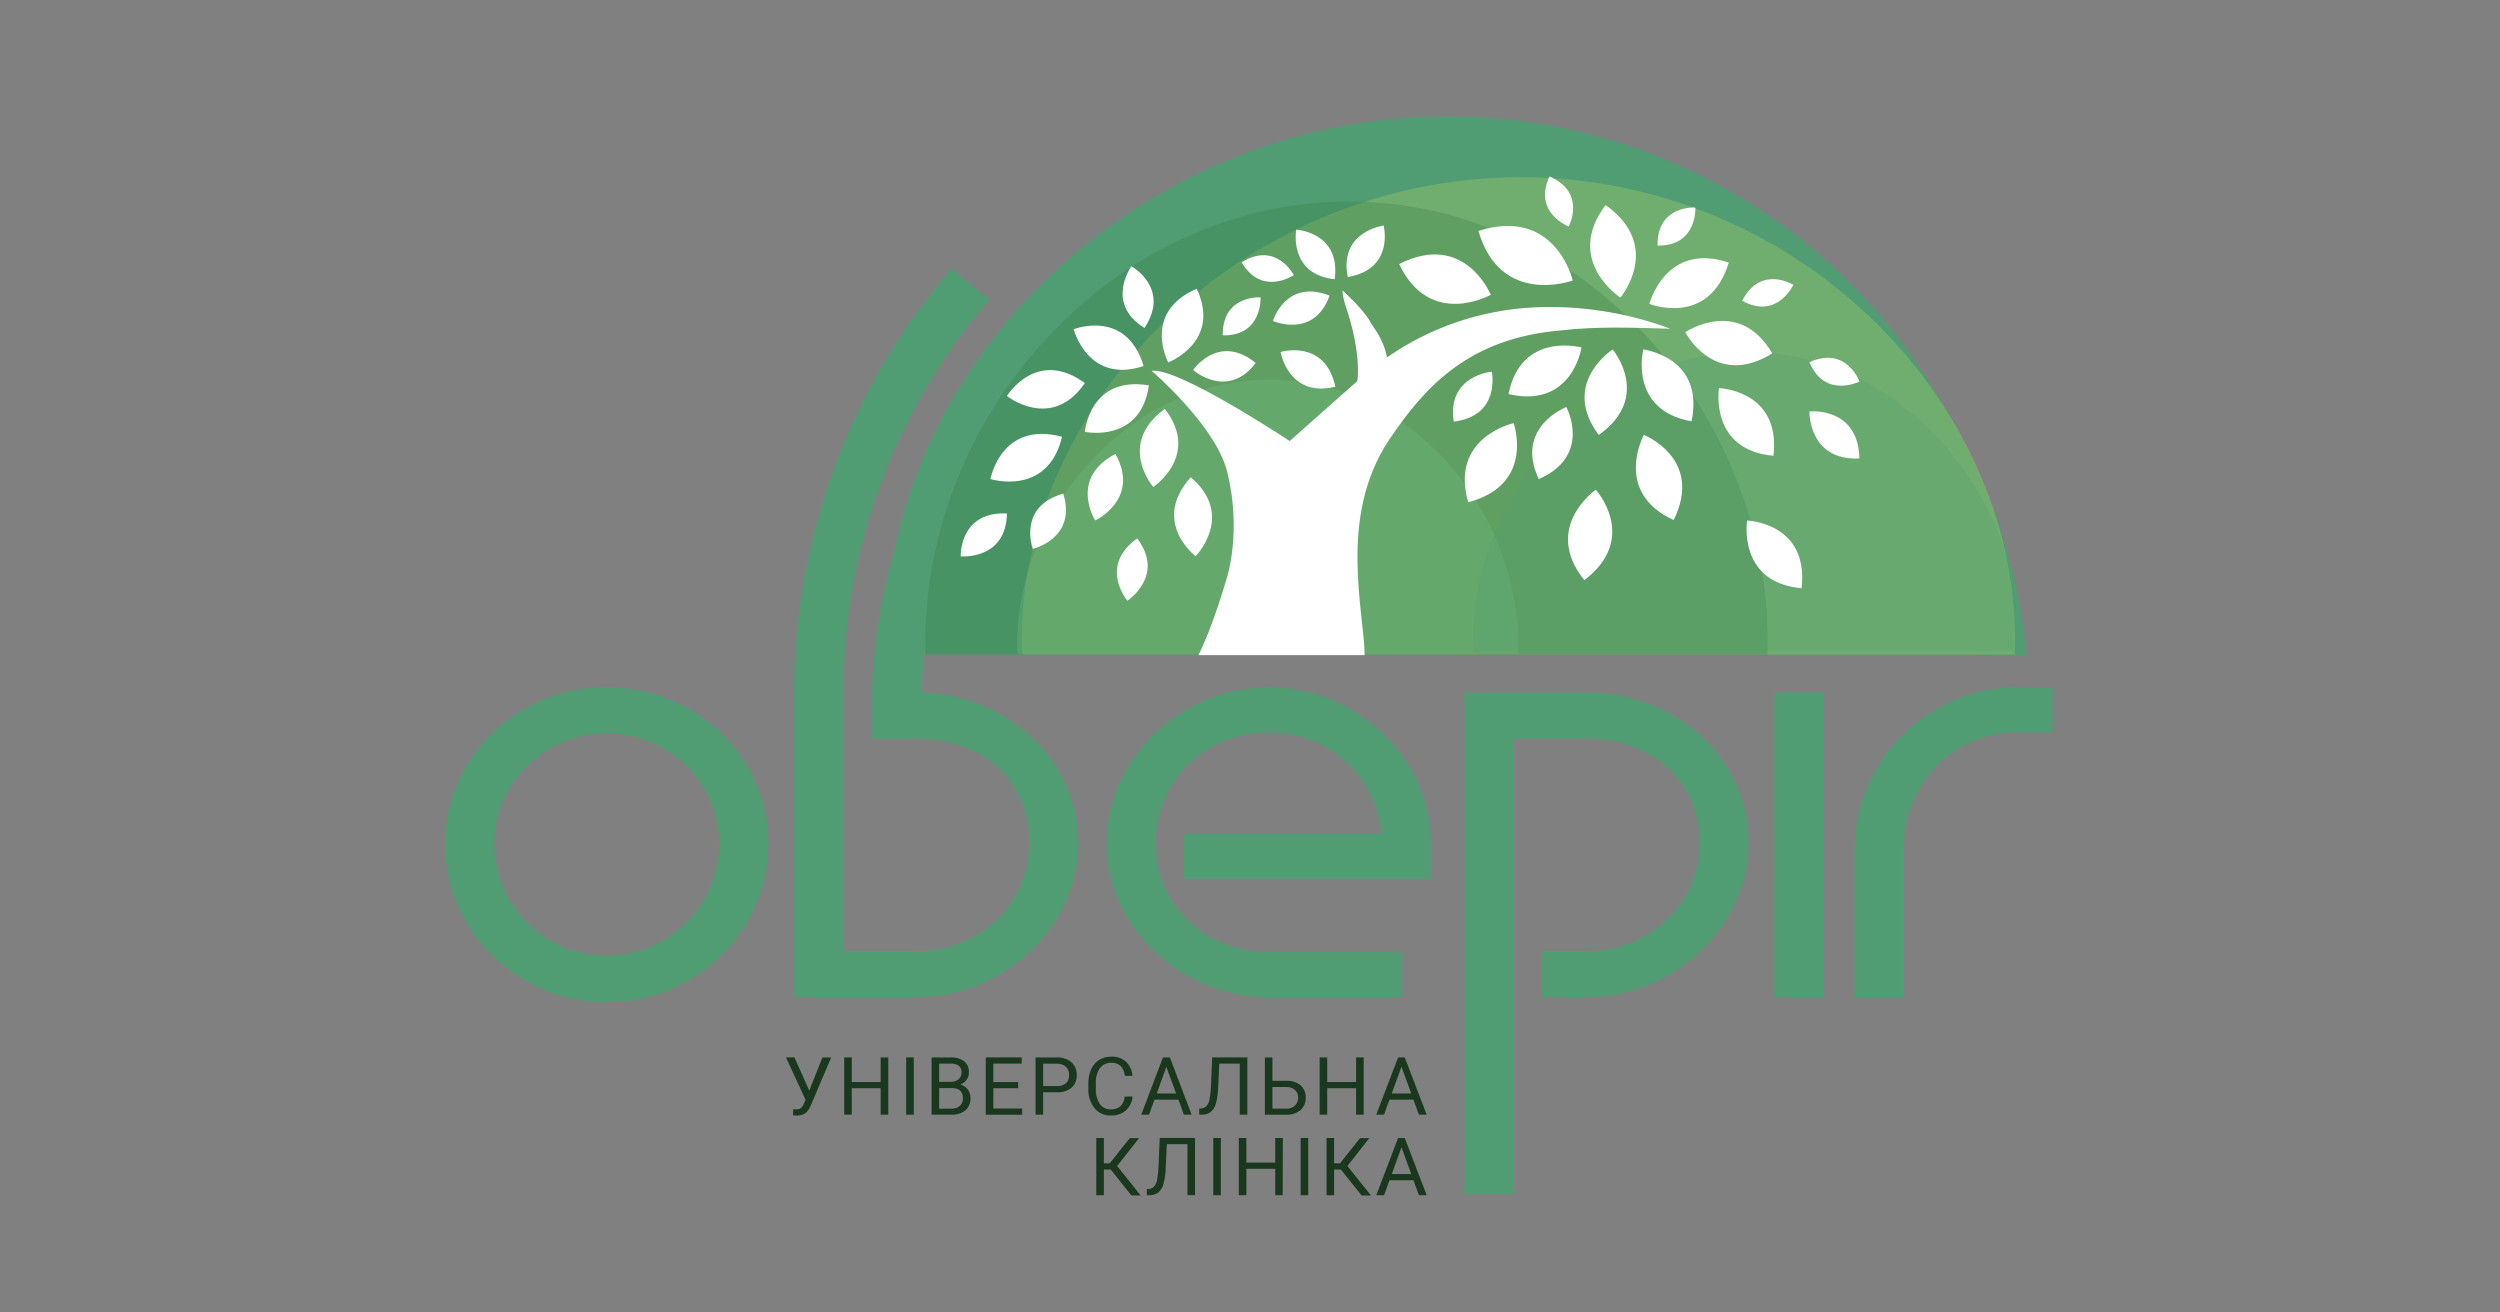 <?xml version="1.0" encoding="UTF-8"?> <svg xmlns="http://www.w3.org/2000/svg" xmlns:xlink="http://www.w3.org/1999/xlink" version="1.1" id="Слой_1" x="0px" y="0px" width="1200px" height="630px" viewBox="0 0 1200 630" xml:space="preserve"><rect x="0" y="0" width="1200" height="630" fill="#808080" stroke="none"/> <g> <path fill="#519D73" d="M972.857,314.554c-5.842-62.844-34.035-124.148-79.399-171.205 C840.49,88.346,770.921,58.087,697.539,58.087c-73.383,0-143.533,30.229-197.18,85.126 c-52.042,53.274-81.914,124.525-81.914,195.503c0,2.215,0.074,4.344,0.147,6.388l0.074,1.876l23.792-0.759v-1.961 c0-1.934-0.137-3.763-0.137-5.544c0-64.818,27.39-130.005,75.151-178.882c49.068-50.269,113.098-77.957,180.157-77.957 c67.061,0,130.357,27.672,178.789,77.899c41.112,42.664,66.914,97.96,72.632,154.638L972.857,314.554z"></path> <path fill="#519D73" d="M961.896,314.162c0.078-2.456,0.211-4.9,0.211-7.43c0-131.491-118.881-250.906-267.155-250.906 c-148.276,0-269.803,119.415-269.803,250.96c0,2.476,0.12,4.92,0.205,7.44L961.896,314.162z"></path> <g opacity="0.5"> <path opacity="0.5" fill="#CCDE64" d="M967.072,314.162c0-2.182,0.18-4.341,0.18-6.544 c0-116.643-105.573-222.544-237.223-222.544c-131.65,0-239.588,105.901-239.588,222.544c0,2.204,0.116,4.363,0.19,6.544H967.072z"></path> </g> <g opacity="0.5"> <path opacity="0.5" fill="#2C7439" d="M848.359,314.162c0.072-2.064,0.163-4.132,0.163-6.218 c0.016-110.709-89.513-211.228-201.181-211.228c-111.668,0-203.16,100.519-203.16,211.228c0,2.086,0.089,4.153,0.163,6.218 H848.359z"></path> </g> <g opacity="0.5"> <path opacity="0.5" fill="#74C48C" d="M728.69,313.898c0-1.254,0.09-2.498,0.09-3.762 c0-67.08-53.262-127.918-119.642-127.918c-66.374,0-120.901,60.961-120.901,127.976c0,1.265,0,2.515,0.106,3.764L728.69,313.898z"></path> </g> <path fill="#19381D" d="M388.437,523.51l6.323-15.941h4.205l-9.728,22.901c-0.447,1.117-1.063,2.161-1.828,3.088 c-0.542,0.612-1.226,1.097-1.992,1.401c-0.906,0.354-1.881,0.517-2.85,0.484c-0.644,0.043-1.287-0.009-1.908-0.172l0.105-2.872 l1.723,0.073c0.633,0.021,1.255-0.146,1.787-0.485c0.527-0.338,0.948-0.833,1.191-1.412l0.474-0.985l0.717-1.682l-9.369-20.34 h4.058L388.437,523.51z"></path> <path fill="#19381D" d="M426.355,535.043h-3.645v-12.699h-13.86v12.699h-3.625v-27.475h3.625v11.805h13.86v-11.805h3.645V535.043z"></path> <path fill="#19381D" d="M438.606,535.043h-3.63v-27.475h3.63V535.043z"></path> <path fill="#19381D" d="M447.17,535.043v-27.475h8.919c2.387-0.179,4.758,0.477,6.719,1.845c0.78,0.675,1.385,1.518,1.782,2.466 c0.389,0.948,0.557,1.983,0.483,3.004c0.022,1.223-0.358,2.424-1.085,3.404c-0.769,1.021-1.796,1.812-2.978,2.308 c1.412,0.358,2.651,1.202,3.525,2.36c0.875,1.213,1.329,2.678,1.297,4.163c0.054,1.091-0.137,2.177-0.548,3.185 c-0.422,1-1.054,1.906-1.865,2.633c-1.913,1.518-4.32,2.266-6.766,2.107H447.17z M450.785,519.288h5.484 c1.364,0.064,2.708-0.358,3.788-1.19c0.487-0.39,0.875-0.886,1.128-1.444c0.264-0.568,0.386-1.181,0.363-1.803 c0.053-0.61-0.037-1.232-0.269-1.801c-0.23-0.58-0.59-1.086-1.054-1.497c-1.191-0.77-2.603-1.128-4.015-1.022h-5.426V519.288z M450.785,522.261v9.886h5.942c1.45,0.072,2.867-0.391,3.989-1.309c0.501-0.458,0.89-1.021,1.149-1.644 c0.258-0.633,0.375-1.307,0.336-1.98c0-3.305-1.796-4.953-5.401-4.953H450.785z"></path> <path fill="#19381D" d="M488.702,522.344H476.81v9.743h13.842v2.978h-17.484v-27.496h17.273v2.973H476.81v8.853h11.893V522.344z"></path> <path fill="#19381D" d="M500.702,524.294v10.749h-3.63v-27.475h10.143c2.562-0.157,5.084,0.664,7.066,2.309 c0.842,0.759,1.512,1.709,1.955,2.762c0.438,1.053,0.648,2.191,0.596,3.329c0.074,1.149-0.117,2.298-0.548,3.362 c-0.432,1.064-1.096,2.023-1.95,2.793c-2.044,1.57-4.589,2.339-7.167,2.171H500.702z M500.702,521.322h6.512 c1.607,0.111,3.192-0.378,4.463-1.37c0.522-0.506,0.927-1.128,1.18-1.813c0.258-0.684,0.358-1.412,0.306-2.139 c0.042-0.727-0.067-1.453-0.32-2.129c-0.259-0.686-0.66-1.297-1.166-1.812c-1.175-1.012-2.688-1.549-4.235-1.484h-6.725 L500.702,521.322z"></path> <path fill="#19381D" d="M543.614,526.329c-0.173,2.57-1.333,4.978-3.229,6.723c-2.019,1.665-4.584,2.509-7.192,2.383 c-1.481,0.052-2.957-0.244-4.306-0.845c-1.359-0.605-2.549-1.518-3.499-2.655c-2.082-2.655-3.136-5.976-2.978-9.348v-2.635 c-0.053-2.319,0.417-4.626,1.366-6.745c0.826-1.845,2.181-3.392,3.884-4.469c1.748-1.059,3.767-1.602,5.811-1.559 c2.571-0.122,5.09,0.758,7.018,2.456c1.834,1.79,2.936,4.203,3.078,6.765h-3.642c-0.121-1.779-0.842-3.461-2.049-4.773 c-1.233-1.064-2.835-1.592-4.463-1.485c-1.048-0.044-2.092,0.163-3.041,0.611c-0.948,0.441-1.78,1.11-2.413,1.948 c-1.433,2.156-2.124,4.722-1.964,7.313v2.709c-0.133,2.509,0.521,4.996,1.86,7.114c0.573,0.854,1.357,1.538,2.276,2.002 c0.91,0.463,1.927,0.686,2.955,0.653c1.66,0.105,3.304-0.38,4.642-1.37c1.249-1.285,2.007-2.972,2.139-4.764L543.614,526.329z"></path> <path fill="#19381D" d="M565.667,527.847h-11.539l-2.587,7.196h-3.736l10.412-27.475h3.346l10.407,27.475h-3.72L565.667,527.847z M555.254,524.873h9.279l-4.684-12.846L555.254,524.873z"></path> <path fill="#19381D" d="M598.732,507.568v27.475h-3.631V510.53h-9.854l-0.496,10.896c-0.047,2.782-0.419,5.544-1.111,8.236 c-0.394,1.577-1.254,2.989-2.471,4.063c-1.254,0.905-2.782,1.382-4.342,1.316h-1.185v-2.97h0.759 c1.015-0.017,1.985-0.429,2.702-1.15c0.769-0.917,1.281-2.023,1.486-3.203c0.416-2.246,0.653-4.522,0.701-6.799l0.564-13.382 L598.732,507.568z"></path> <path fill="#19381D" d="M610.762,518.782h6.829c2.435-0.114,4.829,0.664,6.718,2.202c0.812,0.738,1.449,1.645,1.871,2.656 c0.417,1.012,0.605,2.109,0.555,3.198c0.047,1.113-0.145,2.219-0.564,3.24c-0.422,1.034-1.059,1.95-1.875,2.709 c-1.857,1.562-4.226,2.372-6.646,2.276h-10.512v-27.496h3.625V518.782z M610.762,521.755v10.411h6.617 c0.766,0.043,1.531-0.073,2.258-0.326c0.721-0.253,1.385-0.653,1.95-1.165c0.506-0.5,0.894-1.102,1.151-1.765 c0.26-0.664,0.375-1.376,0.338-2.087c0.031-0.685-0.084-1.364-0.342-2.003c-0.258-0.632-0.648-1.201-1.147-1.67 c-1.146-0.957-2.61-1.447-4.103-1.386L610.762,521.755z"></path> <path fill="#19381D" d="M654.566,535.043h-3.64v-12.699h-13.86v12.699h-3.625v-27.475h3.625v11.805h13.86v-11.805h3.64V535.043z"></path> <path fill="#19381D" d="M678.447,527.847h-11.508l-2.589,7.196H660.6l10.502-27.475h3.178l10.518,27.475h-3.721L678.447,527.847z M668.04,524.873h9.348l-4.679-12.846L668.04,524.873z"></path> <path fill="#19381D" d="M533.192,561.38h-3.346v12.341h-3.63v-27.496h3.63v12.183h2.824l9.605-12.118h4.463l-10.501,13.383 l11.271,14.154h-4.458L533.192,561.38z"></path> <path fill="#19381D" d="M573.603,546.225v27.485h-3.626v-24.523h-9.907l-0.484,10.897c-0.063,2.781-0.443,5.543-1.133,8.24 c-0.384,1.57-1.249,2.994-2.471,4.059c-1.249,0.918-2.771,1.38-4.321,1.327h-1.191v-2.977h0.743 c1.017-0.016,1.987-0.427,2.704-1.145c0.769-0.927,1.281-2.032,1.486-3.214c0.416-2.244,0.653-4.51,0.701-6.797l0.563-13.379 L573.603,546.225z"></path> <path fill="#19381D" d="M585.99,573.71h-3.608v-27.485h3.608V573.71z"></path> <path fill="#19381D" d="M615.684,573.71h-3.568v-12.699h-13.857v12.699h-3.629v-27.485h3.629v11.814h13.857v-11.814h3.643 L615.684,573.71z"></path> <path fill="#19381D" d="M627.939,573.71h-3.631v-27.485h3.631V573.71z"></path> <path fill="#19381D" d="M643.643,561.38h-3.277v12.341h-3.625v-27.496h3.625v12.183h2.829l9.608-12.118h4.456l-10.497,13.383 l11.271,14.154h-4.463L643.643,561.38z"></path> <path fill="#19381D" d="M678.447,566.512h-11.508l-2.589,7.198H660.6l10.502-27.485h3.178l10.518,27.485h-3.721L678.447,566.512z M668.04,563.54h9.348l-4.679-12.847L668.04,563.54z"></path> <path fill="#519D73" d="M213.62,404.775c0-41.397,34.748-74.895,77.602-74.895c42.857,0,77.603,33.497,77.603,74.895 c0,42.112-34.762,76.31-77.603,76.31C248.387,481.085,213.62,446.888,213.62,404.775z M345.169,404.775 c0-29.066-24.149-52.736-53.948-52.736c-29.798,0-53.941,23.67-53.941,52.736c0,7.086,1.39,14.1,4.104,20.644 c2.708,6.546,6.687,12.494,11.692,17.505c5.011,5.006,10.956,8.979,17.505,11.688c6.544,2.72,13.553,4.112,20.64,4.112 c7.088,0,14.102-1.393,20.646-4.112c6.546-2.708,12.494-6.682,17.5-11.688c5.011-5.011,8.984-10.959,11.698-17.505 C343.773,418.875,345.169,411.861,345.169,404.775z"></path> <path fill="#519D73" d="M662.881,400.08c-2.203-27.344-24.865-48.517-53.947-48.517c-30.541,0-54.185,23.134-54.185,53.212 c0,29.561,23.645,52.207,54.185,52.207h64.145v21.679h-64.145c-42.108,0-77.838-33.734-77.838-73.886 c0-40.418,35.684-74.895,77.838-74.895c42.156,0,77.854,34.203,77.854,74.895v16.997H568.296V400.08H662.881z"></path> <path fill="#519D73" d="M761.535,332.395h-58.644v240.883h23.719V354.517h35.003c30.537,0,54.18,19.716,54.18,50.259 c0,28.569-23.643,51.733-54.18,51.733h-21.52v22.152h21.441c42.117,0,77.84-34.482,77.84-73.886 c0-41.397-35.679-72.424-77.84-72.424"></path> <path fill="#519D73" d="M875.357,332.352h-23.653v146.31h23.653V332.352z"></path> <path fill="#519D73" d="M890.17,478.661v-71.188c0-42.129,35.454-77.592,77.845-77.592h17.263v21.683h-17.311 c-30.304,0-54.201,24.366-54.201,55.909v71.188H890.17z"></path> <path fill="#519D73" d="M441.936,332.395v-0.116h-23.581v22.3h21.441c30.526,0,54.185,18.216,54.185,50.26 c0,29.055-23.659,51.729-54.185,51.729h-35.004V332.989c0,0,0-0.88,0-1.163c0.132-69.009,24.999-135.688,70.083-187.946 l-18.142-14.985c-48.806,56.674-75.632,128.991-75.578,203.784v145.982h58.641c42.099,0,77.839-33.987,77.839-73.886 C517.636,364.337,483.128,333.438,441.936,332.395z"></path> <g opacity="0.5"> <path opacity="0.5" fill="#519D73" d="M969.384,312.709c0-1.37,0.101-2.741,0.101-4.106 c0-73.196-58.126-139.651-130.628-139.651c-72.501,0-131.935,66.455-131.935,139.651c0,1.365,0,2.736,0.106,4.106H969.384z"></path> </g> <path fill="#FFFFFF" d="M588.904,277.382c-5.949,20.14-10.959,31.774-13.636,37.075h79.757 c-0.147-20.624-12.932-66.383,11.703-103.278c17.441-26.105,38.767-48.74,81.903-52.519c17.662-2.097,35.34-1.367,53.1-0.874 c-21-7.844-43.373-11.319-65.758-10.218c-25.198,1.275-49.53,9.59-70.24,23.999c-1.697-9.174-6.45-14.095-7.926-16.964 c-2.972-5.726-13.383-15.212-13.383-15.212s-0.207,2.619,1.934,8.919c4.896,14.424,6.201,27.984,5.148,34.602L619.058,211.7 c0,0-53.823-35.69-66.259-33.677c0,0,30.467,26.052,36.116,47.951C596.293,254.629,588.904,277.382,588.904,277.382z"></path> <path fill="#FFFFFF" d="M811.957,202.241c-30.479-5.406-23.181-34.493-23.181-34.493S818.301,171.27,811.957,202.241z"></path> <path fill="#FFFFFF" d="M767.394,208.775c-18.542-24.808,6.694-41.028,6.694-41.028S793.209,190.511,767.394,208.775z"></path> <path fill="#FFFFFF" d="M724.085,189.174c6.091-30.363,35.015-22.377,35.015-22.377S754.857,196.234,724.085,189.174z"></path> <path fill="#FFFFFF" d="M829.814,126.039c-30.344-10.186-38.107,19.823-38.107,19.823S820.283,157.28,829.814,126.039z"></path> <path fill="#FFFFFF" d="M770.682,98.426c-20.134,26.765,7.109,44.4,7.109,44.4S798.541,118.276,770.682,98.426z"></path> <path fill="#FFFFFF" d="M709.646,110.844c10.613,36.593,45.264,23.788,45.264,23.788S746.701,99.054,709.646,110.844z"></path> <path fill="#FFFFFF" d="M671.594,126.753c14.867,31.225,43.981,14.751,43.981,14.751S703.088,110.751,671.594,126.753z"></path> <path fill="#FFFFFF" d="M548.936,175.683c-26.763,8.926-33.561-17.661-33.561-17.661S540.626,148.016,548.936,175.683z"></path> <path fill="#FFFFFF" d="M551.465,184.979c-3.957,27.99-30.72,22.309-30.72,22.309S523.006,180.194,551.465,184.979z"></path> <path fill="#FFFFFF" d="M574.436,138.589c11.897,25.634-13.69,35.357-13.69,35.357S547.956,150.008,574.436,138.589z"></path> <path fill="#FFFFFF" d="M602.764,174.244c-13.754,17.848-30.078,3.348-30.078,3.348S584.905,159.704,602.764,174.244z"></path> <path fill="#FFFFFF" d="M640.648,134.039c-22.299-2.379-18.479-23.791-18.479-23.791S643.684,111.317,640.648,134.039z"></path> <path fill="#FFFFFF" d="M738.597,229.979c-11.718-24.997,13.233-34.62,13.233-34.62S764.438,218.692,738.597,229.979z"></path> <path fill="#FFFFFF" d="M803.362,249.644c-29.319-13.469-14.306-40.869-14.306-40.869S817.906,220.084,803.362,249.644z"></path> <path fill="#FFFFFF" d="M851.247,218.775c-30.931-2.782-26.126-32.469-26.126-32.469S854.936,187.286,851.247,218.775z"></path> <path fill="#FFFFFF" d="M704.752,241.055c-9.09-31.226,21.801-37.95,21.801-37.95S737.016,232.634,704.752,241.055z"></path> <path fill="#FFFFFF" d="M760.486,278.478c-20.436-25.41,5.512-43.418,5.512-43.418S786.975,258.317,760.486,278.478z"></path> <path fill="#FFFFFF" d="M520.741,183.862c-16.008,23.29-37.408,6.217-37.408,6.217S497.428,166.899,520.741,183.862z"></path> <path fill="#FFFFFF" d="M549.341,157.427c-19.122-11.896-6.275-29.618-6.275-29.618S562.052,138.23,549.341,157.427z"></path> <path fill="#FFFFFF" d="M646.91,132.951c-4.285-22.021,17.246-24.666,17.246-24.666S669.51,129.176,646.91,132.951z"></path> <path fill="#FFFFFF" d="M638.209,141.892c-7.539,20.889-27.211,12.178-27.211,12.178S617.096,133.623,638.209,141.892z"></path> <path fill="#FFFFFF" d="M640.977,185.621c-22.543,5.512-26.289-16.669-26.289-16.669S635.996,162.47,640.977,185.621z"></path> <path fill="#FFFFFF" d="M509.769,209.649c-6.871,28.908-34.346,20.299-34.346,20.299S480.452,201.84,509.769,209.649z"></path> <path fill="#FFFFFF" d="M535.404,217.901c12.104,21.711-9.694,31.922-9.694,31.922S512.919,229.695,535.404,217.901z"></path> <path fill="#FFFFFF" d="M571.58,229.093c21.504,18.338,2.318,37.877,2.318,37.877S552.293,250.614,571.58,229.093z"></path> <path fill="#FFFFFF" d="M864.744,282.346c-30.931-2.782-26.125-32.476-26.125-32.476S868.413,250.856,864.744,282.346z"></path> <path fill="#FFFFFF" d="M559.122,196.256c17.263,22.299-5.533,37.506-5.533,37.506S535.821,213.264,559.122,196.256z"></path> <path fill="#FFFFFF" d="M850.676,169.637c-16.119-27.569-41.738-10.186-41.738-10.186S822.902,186.844,850.676,169.637z"></path> <path fill="#FFFFFF" d="M697.809,202.388c-3.422-22.184,18.246-23.964,18.246-23.964S720.544,199.511,697.809,202.388z"></path> <path fill="#FFFFFF" d="M743.768,84.686c-8.148,17.369,9.204,24.044,9.204,24.044S761.713,92.522,743.768,84.686z"></path> <path fill="#FFFFFF" d="M510.371,236.934c6.66,21.543-14.618,26.516-14.618,26.516S488.196,243.179,510.371,236.934z"></path> <path fill="#FFFFFF" d="M545.843,258.433c13.621,17.98-4.7,29.898-4.7,29.898S527.126,271.849,545.843,258.433z"></path> <path fill="#FFFFFF" d="M483.333,246.462c-0.416,22.541-22.189,20.593-22.189,20.593S460.332,245.423,483.333,246.462z"></path> <path fill="#FFFFFF" d="M595.98,125.875c9.623,16.608,25.057,6.186,25.057,6.186S612.664,115.616,595.98,125.875z"></path> <path fill="#FFFFFF" d="M586.913,160.994c19.181,0.298,18.144-18.258,18.144-18.258S586.675,141.415,586.913,160.994z"></path> <path fill="#FFFFFF" d="M795.611,117.876c19.186,0.297,18.158-18.259,18.158-18.259S795.391,98.295,795.611,117.876z"></path> <path fill="#FFFFFF" d="M836.238,144.386c16.814,9.222,24.564-7.673,24.564-7.673S845.177,126.961,836.238,144.386z"></path> <path fill="#FFFFFF" d="M868.52,173.842c7.434,17.691,23.996,9.314,23.996,9.314S886.381,165.859,868.52,173.842z"></path> <path fill="#FFFFFF" d="M892.516,220.057c-24.502,1.207-23.996-22.558-23.996-22.558S891.953,195,892.516,220.057z"></path> </g> </svg> 